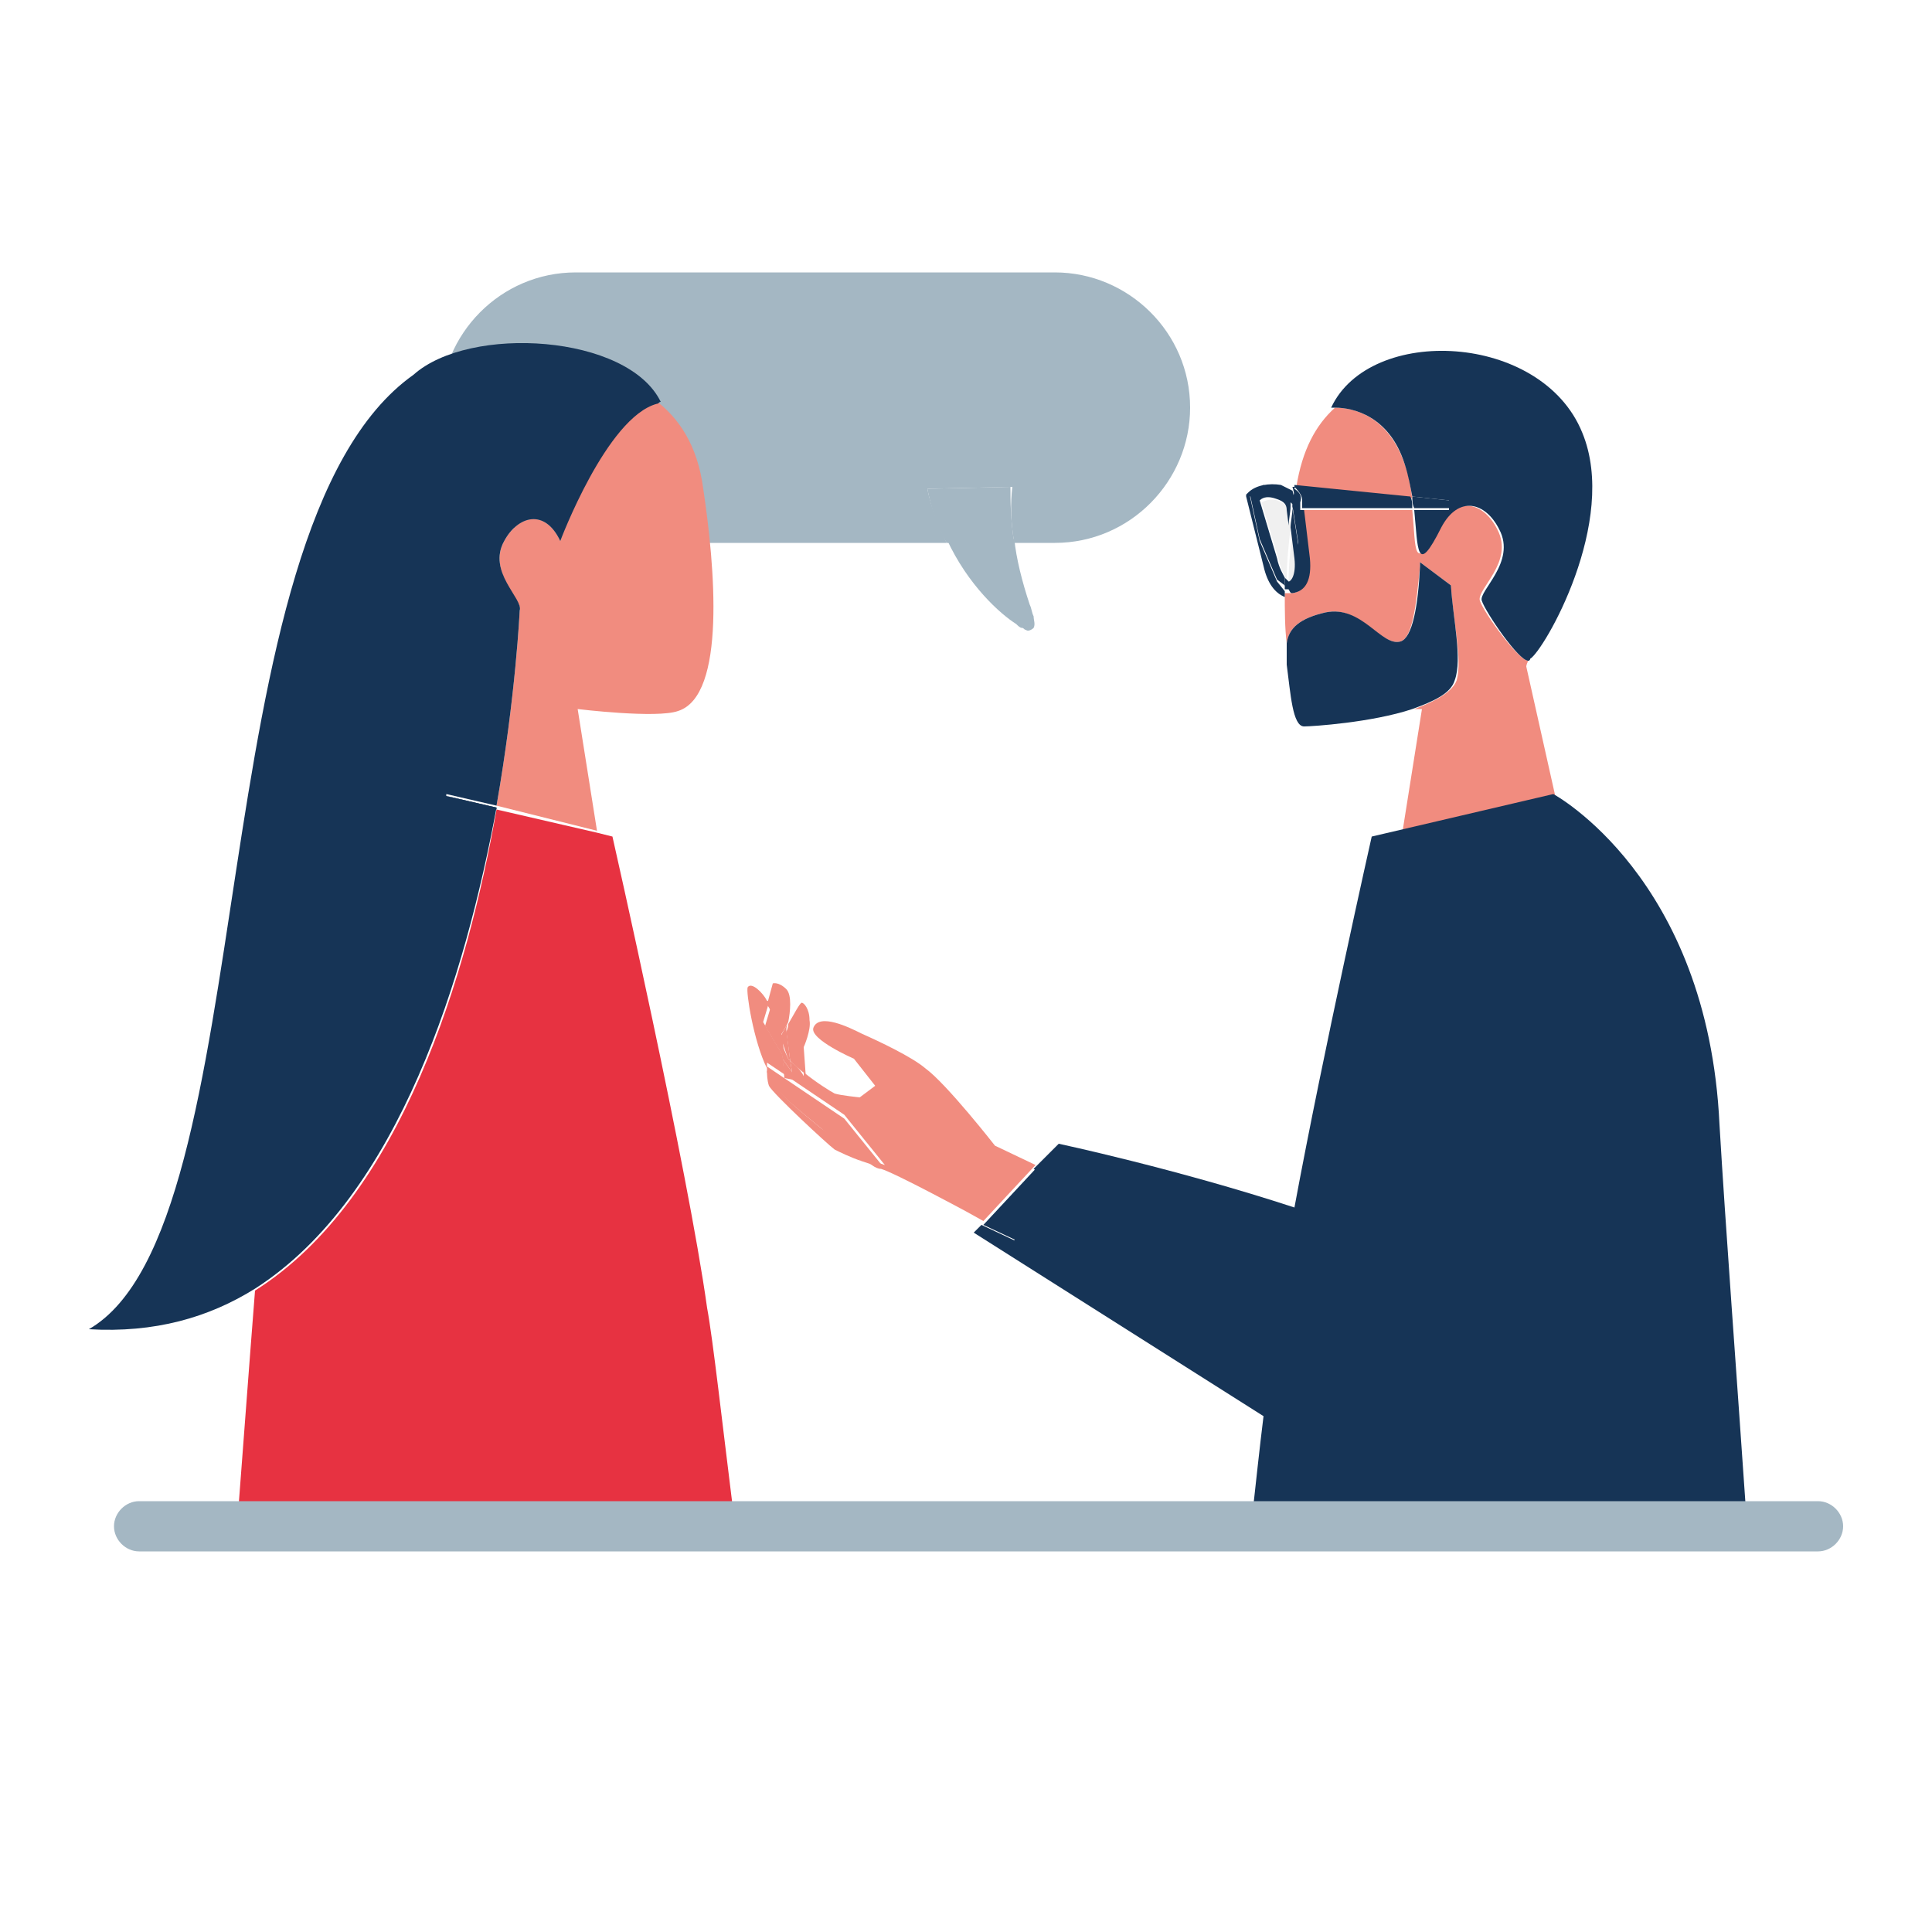 <?xml version="1.0" encoding="utf-8"?>
<!-- Generator: Adobe Illustrator 27.0.0, SVG Export Plug-In . SVG Version: 6.00 Build 0)  -->
<svg version="1.1" id="Calque_1" xmlns="http://www.w3.org/2000/svg" xmlns:xlink="http://www.w3.org/1999/xlink" x="0px" y="0px"
	 viewBox="0 0 100 100" style="enable-background:new 0 0 100 100;" xml:space="preserve">
<style type="text/css">
	.st0{fill:#A4B7C3;}
	.st1{fill:#E73241;}
	.st2{fill:#F18C7F;}
	.st3{fill:#163456;}
	.st4{fill:#F0F0F0;}
</style>
<g>
	<g>
		<path class="st0" d="M29.8,28.1H49c-0.4-0.8-0.8-1.8-1-2.8l4.4-0.1c-0.1,0.8-0.1,1.8,0.1,2.9h2.1c3.9,0,7-3.2,7-7c0-3.9-3.2-7-7-7
			H29.8c-3.9,0-7,3.2-7,7C22.7,24.9,25.9,28.1,29.8,28.1z"/>
		<path class="st0" d="M52.6,32.3c0.1,0.1,0.2,0.2,0.3,0.2c0,0,0,0,0,0l0,0c0.1,0,0.1,0.1,0.2,0.1c0.1,0.1,0.3,0,0.4-0.1
			c0.1-0.2,0-0.4,0-0.6l0,0c-0.1-0.2-0.1-0.4-0.2-0.6c-0.4-1.2-0.7-2.4-0.8-3.4H49C50.1,30.3,51.8,31.8,52.6,32.3z"/>
		<path class="st0" d="M52.3,25.2L48,25.3c0.2,1,0.5,2,1,2.8h3.5C52.3,26.9,52.3,25.9,52.3,25.2z"/>
	</g>
	<g>
		<path class="st1" d="M36.6,67.7c-1-7.2-4.9-24.4-4.9-24.4l-0.8-0.2l-5.2-1.2c-1.5,8.5-4.9,20.1-12.5,24.9
			c-0.3,3.8-0.6,7.9-0.9,11.8H38C37.4,73.8,36.9,69.3,36.6,67.7z"/>
		<path class="st2" d="M29,28c-0.8-1.7-2.2-1.3-2.9,0c-0.9,1.6,1,3.1,0.8,3.6c0,0-0.2,4.4-1.2,10.1l5.2,1.3l0,0l-1-6.3
			c0,0,4.1,0.5,5.2,0.1c2.5-0.8,1.9-7.5,1.3-11.5c-0.3-2.3-1.3-3.7-2.5-4.6C31.3,21.6,29,28,29,28z"/>
		<path class="st2" d="M25.7,41.9l5.2,1.2L25.7,41.9C25.7,41.8,25.7,41.8,25.7,41.9z"/>
		<path class="st3" d="M21.4,19.4c-11.3,8-7.6,44.1-16.8,49.4c3.4,0.2,6.2-0.6,8.6-2.1c7.5-4.8,10.9-16.3,12.5-24.9l-2.6-0.6l0-0.1
			l2.6,0.6c1-5.7,1.2-10.1,1.2-10.1c0.2-0.6-1.7-2-0.8-3.6c0.7-1.3,2.1-1.7,2.9,0c0,0,2.4-6.4,5-7.1c0.1,0,0.1-0.1,0.2-0.1
			C32.5,17.3,24.3,16.8,21.4,19.4z"/>
		<path class="st3" d="M23.1,41.2L23.1,41.2l2.6,0.7c0,0,0,0,0-0.1L23.1,41.2z"/>
		<path class="st2" d="M79.1,34.2C79.1,34.3,79.1,34.3,79.1,34.2c-0.5,0-2.3-2.5-2.5-3.1c-0.2-0.6,1.8-2,0.9-3.7
			c-0.7-1.4-2.1-1.8-3-0.1c-1.4,2.5-1.2,1.1-1.4-0.9l-5.7,0l0.3,2.5l0,0c0.1,1.1-0.2,1.8-0.9,1.8c0,0-0.1,0-0.1,0
			c-0.1,0-0.1,0-0.2,0c0,0.9,0,1.8,0.1,2.6c0.1-0.8,0.7-1.3,2-1.6c1.8-0.4,2.9,1.8,3.9,1.5c0.6-0.2,0.8-1.8,1-3.9c0-0.1,0-0.2,0-0.2
			l1.6,1.2c0,0,0,0,0,0c0.1,1.8,0.6,3.8,0.3,4.9c-0.2,0.6-1.1,1.1-2.2,1.5c0.2,0,0.4,0,0.4,0l-1,6.3l7.9-1.8L79,34.5
			C79,34.5,79,34.4,79.1,34.2z"/>
		<path class="st2" d="M72.7,24c-0.9-2.6-2.8-2.9-3.6-2.9c-1,0.9-1.7,2.2-2,4.1l6,0.6C73,25.1,72.9,24.5,72.7,24z"/>
		<path class="st3" d="M75.1,30.3C75.1,30.3,75.1,30.3,75.1,30.3l-1.6-1.2c0,0.1,0,0.2,0,0.2c-0.1,2.1-0.4,3.7-1,3.9
			c-1,0.3-2-1.9-3.9-1.5c-1.3,0.3-1.9,0.8-2,1.6c0,0.3,0,0.7,0,1.1c0.2,1.5,0.3,3.2,0.9,3.2c0.4,0,3.5-0.2,5.6-0.9
			c1.1-0.4,2-0.8,2.2-1.5C75.7,34.1,75.2,32,75.1,30.3z"/>
		<path class="st2" d="M40,56c-0.1-0.2-0.2-0.3-0.3-0.6c0,0.2,0,0.5,0.1,0.8c0.2,0.4,3,3,3.4,3.3c0.2,0.1,0.8,0.4,1.4,0.6
			c-0.7-0.6-1.6-1.4-2.1-1.7C41.3,57.4,40.5,56.8,40,56z"/>
		<path class="st2" d="M40.9,54.9c0.2,0.2,0.4,0.4,0.8,0.7l-0.1-1.4c0,0,0.4-0.9,0.3-1.4c0-0.6-0.3-0.9-0.4-0.9
			c-0.1,0-0.4,0.6-0.7,1.1c0,0.2-0.1,0.4-0.1,0.4L40.9,54.9z"/>
		<path class="st2" d="M40.4,53.6c0,0,0.2-0.3,0.4-0.7c0.1-0.5,0.2-1.4-0.1-1.7c-0.4-0.4-0.7-0.3-0.7-0.3l-0.3,1.1
			C40,52.4,40.2,53.1,40.4,53.6L40.4,53.6z"/>
		<path class="st2" d="M40.4,53.7c0.2,0.5,0.3,0.9,0.4,1.1c0,0,0.1,0.1,0.1,0.1l-0.2-1.6c0,0,0-0.2,0.1-0.4
			C40.6,53.3,40.4,53.6,40.4,53.7L40.4,53.7z"/>
		<path class="st2" d="M51.5,59.3c0,0-2.5-3.2-3.6-4c-0.7-0.6-2.4-1.4-3.3-1.8c-0.6-0.3-2.2-1.1-2.5-0.3c-0.2,0.6,2.1,1.6,2.1,1.6
			l1.1,1.4l-0.8,0.6c0,0-1-0.1-1.3-0.2c-0.2-0.1-1-0.6-1.6-1.1l0,0.3l-1-0.2l-0.1-1l-1-1.7l0.3-1c0,0,0-0.1-0.1-0.1
			c-0.2-0.4-0.8-1-1-0.7c-0.1,0.2,0.3,2.8,1,4.2c0-0.2,0-0.3,0-0.3l4,2.7l2.1,2.6c0,0-0.6-0.2-1.2-0.4c0.4,0.3,0.7,0.6,1,0.6
			c0.7,0.2,4.4,2.2,4.4,2.2l0.9,0.5l2.7-2.9L51.5,59.3z"/>
		<path class="st2" d="M43.7,57.9l-4-2.7c0,0,0,0.1,0,0.3c0.1,0.2,0.2,0.4,0.3,0.6c0.5,0.7,1.3,1.3,2.5,2.3c0.5,0.4,1.3,1.2,2.1,1.7
			c0.6,0.2,1.2,0.4,1.2,0.4L43.7,57.9z"/>
		<path class="st2" d="M40.9,54.9l0.1,0.6l-0.5-0.7l0.1,1l1,0.2l0-0.3C41.4,55.3,41.1,55.1,40.9,54.9z"/>
		<path class="st2" d="M40.6,54.8l-0.1-1.1c-0.2-0.6-0.5-1.3-0.6-1.6l-0.3,1L40.6,54.8z"/>
		<path class="st2" d="M40.9,54.9c0,0-0.1-0.1-0.1-0.1c-0.1-0.2-0.3-0.6-0.4-1.1l0.1,1.1l0.5,0.7L40.9,54.9z"/>
		<polygon class="st3" points="54.2,60.9 53.6,60.5 50.9,63.4 52.6,64.2 		"/>
		<path class="st3" d="M89,58.2c-0.6-12.8-8.6-17.1-8.6-17.1l-9.4,2.2c0,0-2.5,11.1-4,19.2c-6.1-2-12.2-3.3-12.2-3.3l-1.3,1.3
			l0.6,0.4l-1.6,3.3l-1.7-0.8l-0.4,0.4l15,9.5c-0.2,1.6-0.4,3.5-0.6,5.3H68h7.7h14.7C89.9,71.3,89.3,63.3,89,58.2z"/>
		<path class="st3" d="M81.9,22.4c-2.1-5.2-11-5.6-13-1.3c0,0,0.1,0,0.2,0c0.9,0,2.8,0.4,3.6,2.9c0.2,0.6,0.3,1.2,0.4,1.7l1.9,0.2
			l0,0.5l-1.8,0c0.2,2,0.1,3.5,1.4,0.9c0.9-1.7,2.3-1.3,3,0.1c0.9,1.7-1.1,3.2-0.9,3.7c0.2,0.6,1.9,3.1,2.4,3.1c0,0,0.1,0,0.1-0.1
			C79.9,33.7,83.8,27,81.9,22.4z"/>
		<path class="st3" d="M67.1,25.2l-0.2,0l0,0c0,0,0.1,0.1,0.1,0.1C67,25.2,67.1,25.2,67.1,25.2z"/>
		<path class="st3" d="M67.4,25.9l0,0.4l5.7,0c0-0.2,0-0.4-0.1-0.6l-6-0.6c0,0,0,0.1,0,0.1C67.3,25.5,67.4,25.7,67.4,25.9z"/>
		<path class="st3" d="M75,25.9l-1.9-0.2c0,0.2,0,0.4,0.1,0.6l1.8,0L75,25.9z"/>
		<path class="st4" d="M66.7,26.5c0-0.3-0.3-0.5-0.6-0.6c-0.3-0.1-0.6,0-0.8,0.1l0.9,3c0.1,0.5,0.3,0.8,0.4,1c0-0.9,0.1-1.8,0.2-2.7
			L66.7,26.5z"/>
		<path class="st4" d="M66.8,30.2c0.1,0,0.3-0.3,0.3-1.2l-0.2-1.6c-0.1,0.9-0.2,1.8-0.2,2.7C66.7,30.1,66.7,30.2,66.8,30.2z"/>
		<path class="st3" d="M66.1,30.1L65.2,28l-0.5-2.3l0.7-0.5l0.9,0.3l0.6,0.6l0,0.3c0-0.2,0.1-0.4,0.1-0.6l-0.1-0.4
			c-0.2-0.1-0.4-0.2-0.6-0.3c-0.6-0.1-1.3,0-1.7,0.4l-0.1,0.1l0,0.1l0.9,3.6c0.2,0.9,0.6,1.4,1.1,1.6c0-0.1,0-0.2,0-0.3L66.1,30.1z"
			/>
		<path class="st3" d="M66.9,30.7c0.7-0.1,1-0.7,0.9-1.8l0,0l-0.3-2.5l-0.3,0L67,25.6c0,0.2-0.1,0.4-0.1,0.6l0.3,1.9v1.6l-0.5,0.7
			l-0.2-0.2c0,0.1,0,0.2,0,0.3c0.1,0,0.1,0,0.2,0C66.8,30.7,66.8,30.7,66.9,30.7z"/>
		<path class="st3" d="M67,25.3C67,25.3,67,25.3,67,25.3c0-0.1-0.1-0.1-0.1-0.1l0.1,0.4C67,25.5,67,25.4,67,25.3z"/>
		<path class="st3" d="M67,25.3C67,25.3,67,25.3,67,25.3c0,0.1,0,0.3-0.1,0.4l0.1,0.7l0.3,0l0-0.4C67.4,25.7,67.3,25.5,67,25.3z"/>
		<path class="st3" d="M66.3,25.4l-0.9-0.3l-0.7,0.5l0.5,2.3l0.9,2.1l0.4,0.3c0-0.1,0-0.2,0-0.4c-0.1-0.2-0.3-0.5-0.4-1l-0.9-3
			c0.2-0.2,0.5-0.2,0.8-0.1c0.3,0.1,0.6,0.2,0.6,0.6l0.1,0.8c0-0.3,0.1-0.7,0.1-1l0-0.3L66.3,25.4z"/>
		<path class="st3" d="M67,28.9c0.1,0.9-0.2,1.2-0.3,1.2c0,0-0.1-0.1-0.2-0.2c0,0.1,0,0.2,0,0.4l0.2,0.2l0.5-0.7v-1.6l-0.3-1.9
			c0,0.3-0.1,0.7-0.1,1L67,28.9z"/>
	</g>
	<g>
		<line class="st0" x1="7.2" y1="79" x2="94.1" y2="79"/>
		<path class="st0" d="M94.1,80.3H7.2c-0.7,0-1.3-0.6-1.3-1.3c0-0.7,0.6-1.3,1.3-1.3h86.9c0.7,0,1.3,0.6,1.3,1.3
			C95.4,79.7,94.8,80.3,94.1,80.3z"/>
	</g>
</g>
</svg>
